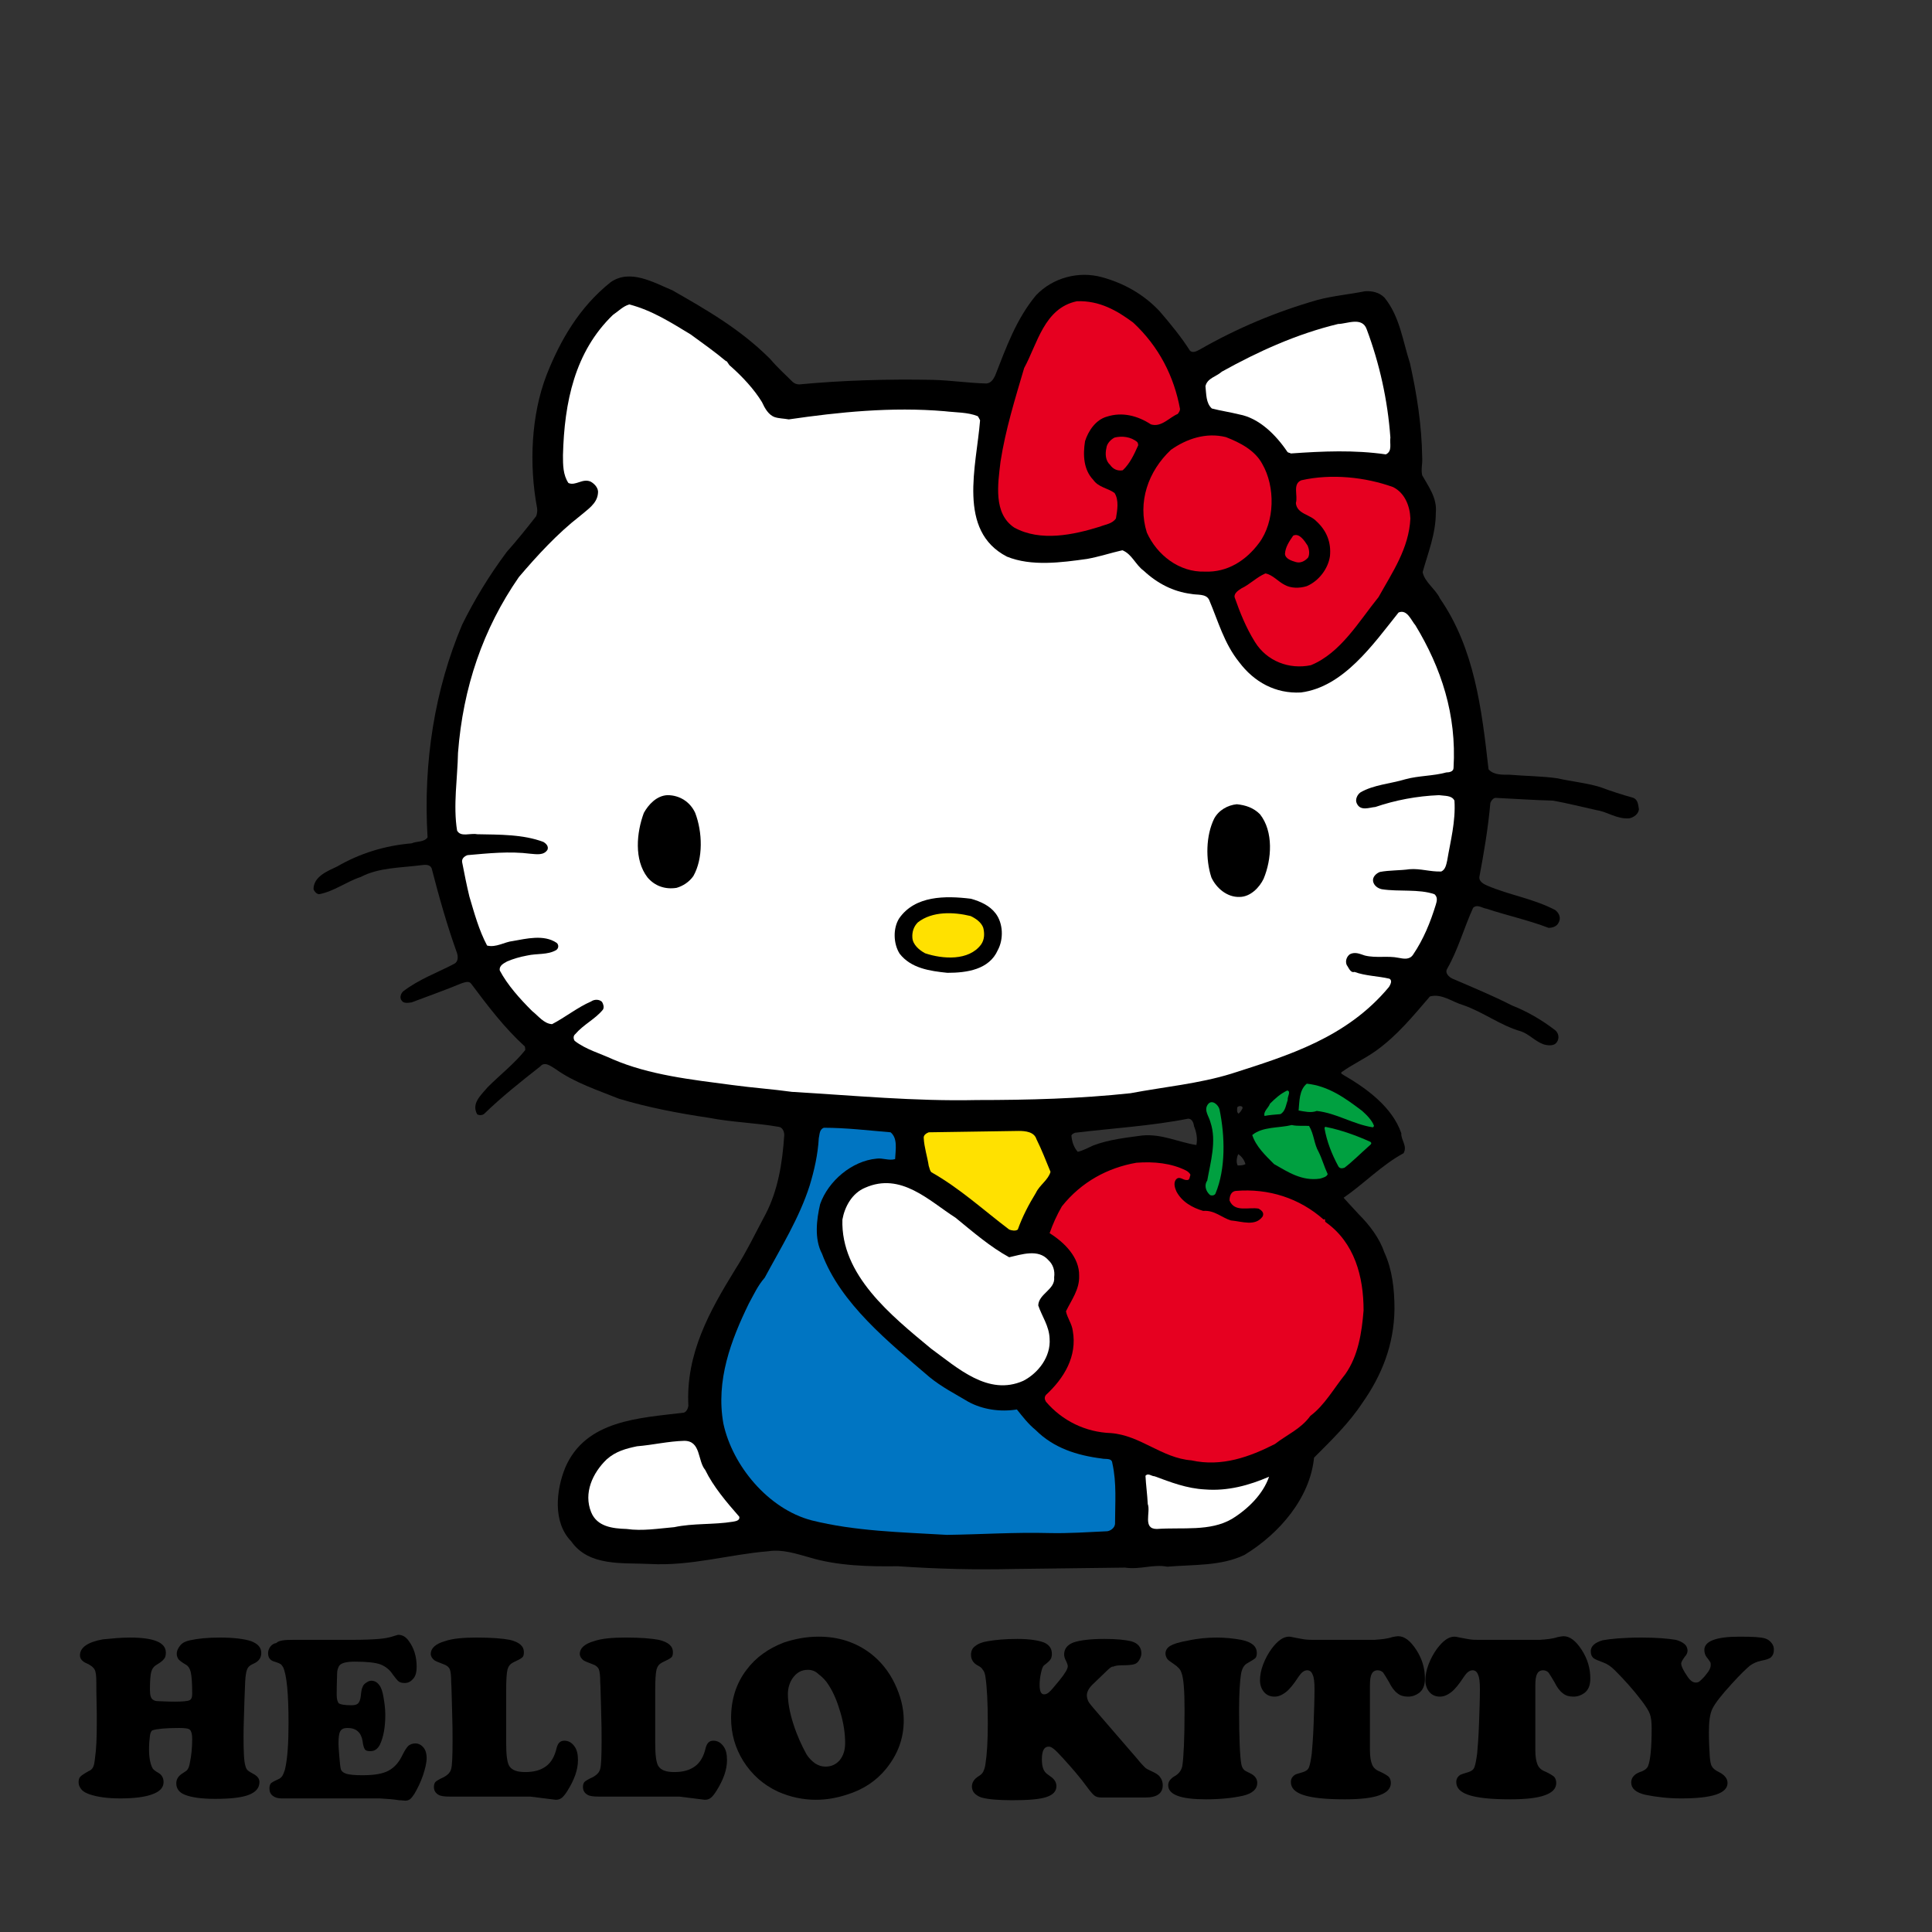 <?xml version="1.0" encoding="utf-8"?>
<!-- Generator: Adobe Illustrator 16.0.0, SVG Export Plug-In . SVG Version: 6.00 Build 0)  -->
<!DOCTYPE svg PUBLIC "-//W3C//DTD SVG 1.1//EN" "http://www.w3.org/Graphics/SVG/1.1/DTD/svg11.dtd">
<svg version="1.1" id="圖層_1" xmlns="http://www.w3.org/2000/svg" xmlns:xlink="http://www.w3.org/1999/xlink" x="0px" y="0px"
	 width="425.2px" height="425.2px" viewBox="0 0 425.2 425.2" enable-background="new 0 0 425.2 425.2" xml:space="preserve">
<rect x="0" y="0" width="425.2" height="425.2" fill="#333333" stroke="none"/>
<g>
	<path d="M28.6,360.4c5.3,0,7.9,1.1,7.9,3.3c0,0.6-0.1,1.1-0.4,1.4c-0.3,0.4-0.8,0.8-1.5,1.2c-0.7,0.4-1.1,0.9-1.3,1.6
		c-0.2,0.7-0.3,2-0.3,4c0,1.2,0.2,1.9,0.7,2.2c0.3,0.2,0.6,0.3,1.2,0.3c0.5,0,1.7,0.1,3.6,0.1c1.7,0,2.8-0.1,3.2-0.3
		c0.4-0.2,0.6-0.6,0.6-1.4c0-2.2-0.1-3.8-0.3-4.7c-0.2-0.9-0.6-1.5-1.2-1.8c-0.7-0.4-1.2-0.8-1.5-1.1c-0.2-0.3-0.4-0.7-0.4-1.2
		c0-0.7,0.3-1.3,0.8-1.9c0.5-0.6,1.2-0.9,2.1-1.1c1.8-0.4,4-0.6,6.6-0.6c3.1,0,5.4,0.3,6.9,0.8c1.5,0.6,2.2,1.4,2.2,2.6
		c0,1-0.5,1.8-1.6,2.3c-0.7,0.3-1.1,0.6-1.3,0.9c-0.2,0.3-0.4,0.8-0.5,1.6c-0.1,0.4-0.2,2.3-0.3,5.6c-0.1,3.3-0.2,6-0.2,7.9
		c0,3.4,0.1,5.6,0.4,6.5c0.1,0.5,0.3,0.8,0.5,1c0.2,0.2,0.7,0.5,1.6,1c0.6,0.4,1,0.9,1,1.6c0,1.3-0.8,2.2-2.3,2.8
		c-1.5,0.6-4,0.9-7.4,0.9c-3,0-5.2-0.3-6.7-0.9c-1.3-0.5-1.9-1.4-1.9-2.5c0-1,0.5-1.7,1.5-2.3c0.5-0.3,0.8-0.5,1-0.8
		c0.2-0.3,0.4-0.8,0.5-1.5c0.3-1.4,0.5-3.2,0.5-5.2c0-1.1-0.2-1.7-0.5-2c-0.3-0.3-1.1-0.4-2.4-0.4c-3,0-4.9,0.2-5.8,0.5
		c-0.3,0.1-0.5,0.5-0.6,1.2c-0.1,0.8-0.2,1.8-0.2,3c0,1.9,0.3,3.3,0.8,4.2c0.2,0.3,0.6,0.6,1.3,1c0.7,0.4,1.1,1.1,1.1,2
		c0,1.2-0.8,2.1-2.5,2.7c-1.6,0.6-4,0.9-7,0.9c-2.8,0-5-0.3-6.8-0.9c-0.8-0.3-1.4-0.6-1.8-1.1c-0.4-0.5-0.6-1-0.6-1.5
		c0-0.6,0.1-1,0.4-1.3c0.3-0.3,0.9-0.7,1.8-1.2c0.5-0.2,0.8-0.5,1-0.9c0.2-0.4,0.3-1,0.4-1.9c0.3-2,0.4-4.6,0.4-7.7
		c0-0.6,0-1.3,0-2.1c-0.1-4.1-0.1-6.4-0.1-6.9c0-1.5-0.1-2.4-0.4-2.9c-0.3-0.5-0.9-1-2.1-1.5c-0.7-0.4-1.1-0.9-1.1-1.6
		c0-1.7,1.7-2.9,5-3.5C24.6,360.6,26.6,360.4,28.6,360.4z"/>
	<path d="M64.6,360.9h13c2.6,0,4.6-0.1,5.8-0.2c1.2-0.1,2.4-0.3,3.5-0.7c0.4-0.1,0.6-0.2,0.8-0.2c0.9,0,1.7,0.5,2.3,1.4
		c1.1,1.5,1.7,3.4,1.7,5.6c0,1.1-0.2,2-0.7,2.6c-0.5,0.6-1.1,1-1.9,1c-0.6,0-1-0.1-1.3-0.3c-0.3-0.2-0.7-0.7-1.3-1.5
		c-0.7-1.1-1.7-1.9-2.8-2.3c-1.1-0.4-3-0.6-5.6-0.6c-1.9,0-3.1,0.3-3.5,1c-0.2,0.4-0.4,0.9-0.4,1.5c0,0.6-0.1,2.2-0.1,4.8
		c0,1,0.2,1.6,0.5,1.9c0.3,0.2,1.2,0.4,2.7,0.4c0.7,0,1.2-0.1,1.5-0.4c0.3-0.3,0.5-0.8,0.6-1.6c0.1-1,0.2-1.7,0.4-2
		c0.1-0.4,0.4-0.7,0.7-0.9c0.4-0.3,0.8-0.5,1.2-0.5c0.7,0,1.3,0.3,1.8,1c0.4,0.5,0.7,1.4,0.9,2.6c0.2,1.2,0.4,2.5,0.4,3.9
		c0,2.7-0.4,4.9-1.2,6.6c-0.5,0.9-1.1,1.4-2.1,1.4c-0.6,0-1-0.1-1.2-0.4c-0.2-0.3-0.4-0.9-0.5-1.8c-0.3-1.9-1.4-2.9-3.3-2.9
		c-0.8,0-1.3,0.2-1.6,0.7c-0.3,0.5-0.4,1.4-0.4,2.7c0,0.8,0.1,1.8,0.2,3.1c0.1,1.3,0.2,2.1,0.3,2.5c0.1,0.5,0.6,0.9,1.3,1.1
		c0.7,0.2,1.9,0.3,3.5,0.3c2.5,0,4.4-0.3,5.7-1s2.3-1.8,3.1-3.5c0.5-1,0.9-1.6,1.3-2c0.4-0.3,0.9-0.5,1.5-0.5c0.7,0,1.3,0.3,1.8,0.9
		c0.5,0.6,0.7,1.4,0.7,2.3c0,1-0.3,2.3-0.8,3.8c-0.5,1.5-1.2,2.9-1.9,4.1c-0.4,0.6-0.7,1-1,1.2c-0.3,0.2-0.6,0.3-1,0.3
		c-0.3,0-0.8-0.1-1.4-0.1c-1.1-0.2-2.5-0.3-4.3-0.4H62c-0.9,0-1.5-0.2-2-0.6c-0.5-0.4-0.7-0.9-0.7-1.6c0-0.5,0.1-0.8,0.3-1.1
		c0.2-0.2,0.7-0.5,1.4-0.8c0.5-0.2,0.9-0.5,1.1-0.8c0.2-0.3,0.4-0.8,0.6-1.4c0.6-2.5,0.8-6,0.8-10.3c0-6.5-0.4-10.6-1.2-12.3
		c-0.2-0.3-0.4-0.6-0.6-0.7c-0.2-0.1-0.6-0.3-1.3-0.5c-1-0.3-1.4-0.9-1.4-1.9c0-0.5,0.2-1,0.5-1.4c0.3-0.4,0.7-0.7,1.3-0.8
		C61.4,361,62.7,360.9,64.6,360.9z"/>
	<path d="M111.4,372v11.6c0,2.6,0.2,4.3,0.7,5.1c0.6,0.9,1.7,1.3,3.5,1.3c1.9,0,3.4-0.4,4.6-1.3c1.1-0.8,1.9-2.2,2.3-4
		c0.3-1.1,0.8-1.6,1.7-1.6c0.9,0,1.6,0.4,2.2,1.2c0.6,0.8,0.8,1.8,0.8,3.1c0,2.1-0.8,4.3-2.3,6.7c-0.5,0.8-0.9,1.3-1.3,1.6
		c-0.4,0.3-0.8,0.4-1.3,0.4l-5.6-0.7H99c-1.2,0-2-0.1-2.5-0.4c-0.7-0.4-1-1-1-1.7c0-0.5,0.1-0.8,0.3-1.1c0.2-0.2,0.8-0.6,1.7-1
		c1-0.5,1.6-1.1,1.8-1.9c0.2-0.7,0.3-2.7,0.3-6.1c0-1.6,0-3.8-0.1-6.7c-0.1-2.8-0.1-4.9-0.2-6.3c0-1.3-0.1-2.3-0.3-2.8
		c-0.2-0.5-0.7-0.9-1.3-1.1c-1.1-0.4-1.8-0.7-2.1-0.9c-0.5-0.4-0.8-0.9-0.8-1.4c0-1.2,1-2.2,3.1-2.8c1.7-0.6,4.1-0.8,7-0.8
		c3.3,0,5.7,0.2,7.3,0.5c2.1,0.5,3.1,1.4,3.1,2.7c0,0.6-0.1,1-0.4,1.2c-0.3,0.3-1,0.6-2,1.1c-0.6,0.3-1,0.8-1.2,1.5
		C111.5,368.2,111.4,369.7,111.4,372z"/>
	<path d="M144.2,372v11.6c0,2.6,0.2,4.3,0.7,5.1c0.6,0.9,1.7,1.3,3.5,1.3c1.9,0,3.4-0.4,4.6-1.3c1.1-0.8,1.9-2.2,2.3-4
		c0.3-1.1,0.8-1.6,1.7-1.6c0.9,0,1.6,0.4,2.2,1.2c0.6,0.8,0.8,1.8,0.8,3.1c0,2.1-0.8,4.3-2.3,6.7c-0.5,0.8-0.9,1.3-1.3,1.6
		c-0.4,0.3-0.8,0.4-1.3,0.4l-5.6-0.7h-17.7c-1.2,0-2-0.1-2.5-0.4c-0.7-0.4-1-1-1-1.7c0-0.5,0.1-0.8,0.3-1.1c0.2-0.2,0.8-0.6,1.7-1
		c1-0.5,1.6-1.1,1.8-1.9c0.2-0.7,0.3-2.7,0.3-6.1c0-1.6,0-3.8-0.1-6.7c-0.1-2.8-0.1-4.9-0.2-6.3c0-1.3-0.1-2.3-0.3-2.8
		c-0.2-0.5-0.7-0.9-1.3-1.1c-1.1-0.4-1.8-0.7-2.1-0.9c-0.5-0.4-0.8-0.9-0.8-1.4c0-1.2,1-2.2,3.1-2.8c1.7-0.6,4.1-0.8,7-0.8
		c3.3,0,5.7,0.2,7.3,0.5c2.1,0.5,3.1,1.4,3.1,2.7c0,0.6-0.1,1-0.4,1.2c-0.3,0.3-1,0.6-2,1.1c-0.6,0.3-1,0.8-1.2,1.5
		C144.3,368.2,144.2,369.7,144.2,372z"/>
	<path d="M180.2,360.2c4.3,0,8.1,1.2,11.4,3.7c2.2,1.7,4,3.9,5.3,6.6c1.3,2.7,2,5.4,2,8.1c0,4-1.3,7.5-3.9,10.7
		c-2.2,2.7-5.1,4.6-8.7,5.7c-2.2,0.7-4.4,1.1-6.7,1.1c-2.9,0-5.7-0.6-8.4-1.8c-3.2-1.5-5.7-3.7-7.6-6.7c-1.8-2.9-2.7-6-2.7-9.5
		c0-4,1.1-7.6,3.4-10.6c2-2.7,4.8-4.7,8.2-6C174.9,360.7,177.4,360.2,180.2,360.2z M177.8,367.5c-1.4,0-2.5,0.6-3.4,1.9
		c-0.6,0.9-1,2.1-1,3.4c0,1.9,0.4,4.1,1.2,6.6c0.8,2.5,1.8,4.7,2.9,6.7c0.5,0.8,1.2,1.5,1.9,2c0.8,0.5,1.5,0.7,2.3,0.7
		c1.3,0,2.3-0.5,3.1-1.4c0.8-1,1.2-2.2,1.2-3.8c0-2-0.3-4.2-1-6.6c-0.7-2.4-1.5-4.4-2.6-6.1c-0.6-1-1.4-1.8-2.2-2.4
		C179.5,367.8,178.7,367.5,177.8,367.5z"/>
	<path d="M243.4,367.9l-2.7,2.6c-1,0.9-1.5,1.8-1.5,2.6c0,0.4,0.1,0.8,0.3,1.3c0.2,0.4,0.7,1,1.3,1.7l9.5,11c0.8,1,1.4,1.6,1.7,1.9
		c0.3,0.3,0.8,0.5,1.4,0.8c0.9,0.4,1.6,0.8,1.9,1.3c0.4,0.5,0.6,1.1,0.6,1.8c0,1.8-1.3,2.7-3.8,2.7h-9.6c-0.7,0-1.2-0.1-1.6-0.4
		c-0.4-0.3-1-1-1.8-2.1c-1.3-1.8-3.1-3.9-5.2-6.2c-0.9-1-1.6-1.7-2-2c-0.4-0.3-0.7-0.5-1.1-0.5c-1,0-1.5,0.9-1.5,2.8
		c0,1.5,0.3,2.5,1,3.1c0.1,0.1,0.4,0.3,0.8,0.6c0.9,0.6,1.4,1.3,1.4,2.2c0,1.1-0.7,1.9-2.2,2.4c-1.5,0.5-4,0.7-7.5,0.7
		c-3.1,0-5.4-0.2-6.8-0.6c-0.6-0.2-1.1-0.5-1.5-0.9c-0.4-0.4-0.6-1-0.6-1.5c0-0.9,0.5-1.7,1.5-2.3c0.5-0.3,0.8-0.6,1-1
		c0.2-0.4,0.4-1,0.5-1.8c0.3-1.9,0.5-4.8,0.5-8.8c0-4.7-0.2-8.1-0.5-10.1c-0.1-0.8-0.3-1.4-0.6-1.7c-0.2-0.4-0.6-0.7-1.2-1
		c-0.9-0.5-1.4-1.3-1.4-2.3c0-0.8,0.3-1.5,0.9-1.9c0.6-0.5,1.5-0.9,2.8-1.1c1.7-0.3,3.9-0.5,6.5-0.5c2.6,0,4.6,0.3,5.9,0.8
		c1.1,0.5,1.7,1.3,1.7,2.5c0,0.5-0.1,0.9-0.3,1.2c-0.2,0.3-0.6,0.7-1.4,1.3c-0.3,0.2-0.5,0.8-0.7,1.7c-0.2,0.9-0.3,1.8-0.3,2.6
		c0,1.4,0.3,2.1,1,2.1c0.4,0,0.8-0.2,1.1-0.5c0.4-0.3,1.1-1.2,2.2-2.5c1.3-1.6,1.9-2.6,1.9-3.2c0-0.3-0.2-0.8-0.5-1.4
		c-0.2-0.4-0.3-0.8-0.3-1.2c0-1.2,0.7-2.1,2-2.6c1.4-0.5,3.7-0.8,6.9-0.8c2.6,0,4.5,0.2,5.8,0.5c1.5,0.4,2.3,1.3,2.3,2.7
		c0,0.5-0.2,1-0.5,1.5c-0.3,0.5-0.7,0.8-1.2,0.9c-0.4,0.1-1.2,0.2-2.5,0.2c-0.9,0-1.6,0.1-2,0.3
		C244.7,366.7,244.1,367.2,243.4,367.9z"/>
	<path d="M267.8,360.4c1.9,0,3.7,0.2,5.4,0.5c2.3,0.5,3.4,1.4,3.4,2.9c0,0.5-0.1,0.9-0.3,1.1c-0.2,0.2-0.8,0.6-1.7,1.1
		c-0.8,0.4-1.3,1.2-1.5,2.6c-0.2,1.3-0.4,3.9-0.4,7.7c0,6.4,0.2,10.4,0.5,12c0.1,0.5,0.3,0.9,0.5,1.1c0.2,0.3,0.7,0.5,1.3,0.8
		c1.1,0.5,1.7,1.2,1.7,2.2c0,1.3-1,2.3-3.1,2.8c-2.2,0.5-5,0.8-8.2,0.8c-5.5,0-8.3-1-8.3-3.1c0-0.8,0.5-1.5,1.6-2.1
		c0.8-0.5,1.3-1.2,1.5-2.1c0.3-1.9,0.5-6,0.5-12.3c0-4.3-0.2-7.1-0.7-8.3c-0.2-0.7-0.8-1.3-1.7-1.9c-0.7-0.5-1.2-0.8-1.4-1.1
		c-0.2-0.3-0.4-0.7-0.4-1.2c0-0.7,0.4-1.3,1.1-1.7c0.7-0.4,1.9-0.8,3.7-1.1C263.5,360.6,265.7,360.4,267.8,360.4z"/>
	<path d="M289.2,360.9h13.3c1.4-0.1,2.7-0.2,3.9-0.6c0.5-0.1,1-0.2,1.3-0.2c1.4,0,2.7,1,4,3c1.3,2,1.9,4.1,1.9,6.3
		c0,1.5-0.4,2.5-1.3,3.2c-0.7,0.5-1.5,0.8-2.4,0.8c-0.9,0-1.7-0.2-2.3-0.7c-0.7-0.5-1.3-1.3-1.9-2.5c-0.6-1-1-1.7-1.3-2.1
		c-0.3-0.3-0.7-0.5-1.2-0.5c-0.6,0-1.1,0.3-1.3,0.8c-0.3,0.5-0.4,1.4-0.4,2.6v14.2c0,1.5,0.2,2.5,0.5,3.2c0.3,0.7,0.9,1.2,1.7,1.5
		c0.9,0.4,1.5,0.8,1.9,1.1c0.3,0.3,0.5,0.8,0.5,1.4c0,1.2-0.8,2.1-2.5,2.7c-1.6,0.6-4.2,0.9-7.6,0.9c-4.2,0-7.3-0.3-9.3-1
		c-1.7-0.6-2.6-1.5-2.6-2.8c0-0.7,0.3-1.2,0.9-1.6c0.1-0.1,0.8-0.3,1.8-0.6c0.6-0.2,1.1-0.5,1.3-1.1c0.2-0.5,0.4-1.5,0.6-3
		c0.1-1.3,0.3-3.4,0.4-6.4c0.1-2.9,0.2-5.5,0.2-7.7c0-1.5-0.1-2.6-0.4-3.2c-0.2-0.6-0.6-1-1.2-1c-0.7,0-1.3,0.5-1.9,1.4
		c-1.1,1.7-2.1,2.9-2.8,3.4c-0.9,0.7-1.7,1-2.5,1c-0.9,0-1.7-0.3-2.3-1s-0.9-1.6-0.9-2.6c0-1,0.2-2.2,0.7-3.5
		c0.5-1.3,1.1-2.4,1.9-3.5c1.3-1.7,2.5-2.6,3.8-2.6c0.3,0,0.7,0.1,1.2,0.2c0.9,0.2,1.7,0.3,2.2,0.4
		C287.8,360.9,288.5,360.9,289.2,360.9z"/>
	<path d="M325.6,360.9h13.3c1.4-0.1,2.7-0.2,3.9-0.6c0.5-0.1,1-0.2,1.3-0.2c1.4,0,2.7,1,4,3c1.3,2,1.9,4.1,1.9,6.3
		c0,1.5-0.4,2.5-1.3,3.2c-0.7,0.5-1.5,0.8-2.4,0.8c-0.9,0-1.7-0.2-2.3-0.7c-0.7-0.5-1.3-1.3-1.9-2.5c-0.6-1-1-1.7-1.3-2.1
		c-0.3-0.3-0.7-0.5-1.2-0.5c-0.6,0-1.1,0.3-1.3,0.8c-0.3,0.5-0.4,1.4-0.4,2.6v14.2c0,1.5,0.2,2.5,0.5,3.2c0.3,0.7,0.9,1.2,1.7,1.5
		c0.9,0.4,1.5,0.8,1.9,1.1c0.3,0.3,0.5,0.8,0.5,1.4c0,1.2-0.8,2.1-2.5,2.7c-1.6,0.6-4.2,0.9-7.6,0.9c-4.2,0-7.3-0.3-9.3-1
		c-1.7-0.6-2.6-1.5-2.6-2.8c0-0.7,0.3-1.2,0.9-1.6c0.2-0.1,0.8-0.3,1.8-0.6c0.6-0.2,1.1-0.5,1.3-1.1c0.2-0.5,0.4-1.5,0.6-3
		c0.1-1.3,0.3-3.4,0.4-6.4c0.1-2.9,0.2-5.5,0.2-7.7c0-1.5-0.1-2.6-0.4-3.2c-0.2-0.6-0.6-1-1.2-1c-0.7,0-1.3,0.5-1.9,1.4
		c-1.1,1.7-2.1,2.9-2.8,3.4c-0.9,0.7-1.7,1-2.5,1c-0.9,0-1.7-0.3-2.3-1c-0.6-0.7-0.9-1.6-0.9-2.6c0-1,0.2-2.2,0.7-3.5
		c0.5-1.3,1.1-2.4,1.9-3.5c1.3-1.7,2.5-2.6,3.8-2.6c0.3,0,0.7,0.1,1.2,0.2c0.9,0.2,1.7,0.3,2.2,0.4
		C324.1,360.9,324.8,360.9,325.6,360.9z"/>
	<path d="M361.2,360.4c3.3,0,5.8,0.2,7.6,0.5c0.8,0.2,1.4,0.5,1.9,0.9c0.5,0.4,0.7,1,0.7,1.5c0,0.4-0.2,0.9-0.6,1.3
		c-0.5,0.7-0.8,1.2-0.8,1.5c0,0.6,0.5,1.6,1.4,2.9c0.6,0.9,1.2,1.3,1.8,1.3c0.4,0,0.7-0.1,1-0.4c0.3-0.3,0.8-0.7,1.3-1.4
		c0.7-0.8,1-1.5,1-2c0-0.3,0-0.5-0.1-0.7c-0.1-0.1-0.3-0.5-0.8-1.1c-0.3-0.4-0.5-0.9-0.5-1.6c0-1.9,2.6-2.9,7.7-2.9
		c2.9,0,4.8,0.1,5.7,0.4c0.6,0.2,1,0.5,1.4,1c0.4,0.5,0.5,1,0.5,1.5c0,0.7-0.2,1.2-0.6,1.6c-0.4,0.4-1.2,0.6-2.2,0.8
		c-1,0.2-1.8,0.6-2.5,1.1c-0.7,0.6-2,1.8-3.9,3.9c-2.3,2.5-3.7,4.3-4.3,5.5c-0.6,1.2-0.8,2.9-0.8,5.3c0,2,0.1,3.8,0.2,5.4
		c0.1,1,0.2,1.7,0.5,2.1c0.2,0.4,0.7,0.8,1.5,1.2c1.2,0.6,1.9,1.4,1.9,2.4c0,2.3-3.4,3.4-10.2,3.4c-2.8,0-5.4-0.3-7.9-0.8
		c-2.1-0.5-3.1-1.4-3.1-2.7c0-1,0.6-1.8,1.9-2.3c1-0.3,1.6-0.8,1.8-1.3c0.5-1.2,0.8-3.9,0.8-8.3c0-1.3-0.1-2.4-0.4-3.2
		c-0.3-0.8-0.9-1.7-1.8-2.9c-1.9-2.5-3.9-4.7-5.9-6.7c-0.9-0.9-1.7-1.4-2.5-1.7c-1.1-0.4-1.8-0.7-2.1-0.9c-0.5-0.4-0.7-0.9-0.7-1.6
		c0-1.1,0.9-1.9,2.6-2.4C354.3,360.7,357.2,360.4,361.2,360.4z"/>
	<path d="M359.5,175.6c-2.5-0.7-5-1.5-7.4-2.4c-3-0.9-6.2-1.2-9.3-1.9c-3.4-0.5-7.2-0.5-10.6-0.8c-1.6,0-3.5,0.1-4.6-1.2
		c-1.5-13.3-3.1-26.6-10.7-37.6c-0.9-2-3.4-3.6-3.8-5.8c1.2-4.3,2.9-8.4,2.9-13.1c0.3-3.2-1.6-5.7-3-8.2c-0.3-1.3,0.1-2.5,0-3.9
		c-0.1-7.2-1.2-14.1-2.7-20.8c-1.6-4.9-2.2-10.2-5.6-14.4c-1.2-1.2-2.8-1.5-4.3-1.4c-3.5,0.7-7,1-10.4,1.9
		c-9.1,2.6-17.7,6.2-25.9,10.9c-0.6,0.3-1.5,0.9-2.2,0.3c-1.9-3-4.2-5.8-6.6-8.6c-3.5-3.8-8-6.3-12.8-7.6c-5.1-1.4-10.8,0.1-14.5,4
		c-4.4,5.3-6.6,11.6-9,17.7c-0.4,0.8-0.9,1.6-1.9,1.7c-4-0.1-7.8-0.7-11.8-0.8c-9.8-0.2-19.9,0.1-29.4,1c-0.6,0-1-0.2-1.4-0.5
		c-1.8-1.8-3.3-3.1-5-5.1c-6.6-6.6-14-10.8-21.5-15.1c-4.1-1.7-9.3-4.8-13.6-1.8c-6.9,5.5-11.1,12.8-14.1,20.4
		c-3.4,8.8-3.9,19.7-2.1,29.3c0.1,0.6,0,1.3-0.2,1.8c-2.1,2.7-4.2,5.3-6.5,7.9c-3.8,5.1-7.1,10.5-9.8,16c-6,14.2-8.6,30.2-7.6,46.8
		c-0.8,1.1-2.4,0.8-3.5,1.3c-5.9,0.5-11.4,2.2-16.4,5.1c-2.1,1-5.2,2.2-5.2,5c0.2,0.5,0.6,1,1.2,1.1c3.3-0.6,6.1-2.8,9.2-3.8
		c4-2.1,8.8-2,13.4-2.6c0.8-0.1,1.8-0.2,2.2,0.7c1.6,6.2,3.4,12.6,5.6,18.7c0.2,0.7,0.3,1.8-0.6,2.3c-3.8,2-7.8,3.4-11.3,6.1
		c-0.5,0.5-0.8,1.4-0.3,2c0.4,0.7,1.5,0.5,2.2,0.4c3.7-1.4,7.4-2.7,11-4.2c0.7-0.2,1.6-0.6,2.1,0.1c3.6,4.8,7.2,9.6,11.8,13.8
		c0.1,0.3,0.1,0.6,0.1,0.8c-2.4,3-5.5,5.4-8.3,8.2c-1.4,1.7-3.6,3.5-2.3,5.9c0.3,0.3,1.2,0.3,1.6-0.1c3.8-3.7,8.1-7.1,12.3-10.4
		c1-1.2,2.4,0,3.4,0.6c4.2,3,9.2,4.6,13.9,6.5c6.3,1.9,13,3.2,19.8,4.2c5.1,1,10.3,1.1,15.4,2c0.8,0.1,1.2,1,1.2,1.8
		c-0.4,6.2-1.4,12.2-4.1,17.4c-2.2,4.1-4.2,8.3-6.7,12.2c-5.6,9.1-10.9,18.5-10.3,30c-0.1,0.6-0.4,1.3-1,1.5
		c-9.8,1.2-21.6,1.6-26.1,12.1c-2,4.9-2.8,12,1.3,16.2c3.9,5.6,11.3,4.7,17.3,5c9.1,0.5,17.4-2.1,26.1-2.8c3.1-0.5,6.3,0.6,9.2,1.4
		c6,1.8,12.9,2,19.3,1.9c8.7,0.6,17.1,0.8,25.7,0.6c8-0.1,16.2-0.2,24.3-0.3c3.3,0.5,6.2-0.8,9.3-0.2c5.9-0.5,11.8-0.1,17-2.6
		c7.7-4.7,14.4-12.5,15.3-21.4c3.8-3.8,7.7-7.6,10.6-12c4.3-6.1,7-12.8,7.1-20.7c0-4.4-0.5-8.7-2.2-12.4c-1.1-3.2-3.2-6-5.7-8.5
		c-1.5-1.6-3.3-3.6-3.3-3.6c4.5-3.1,8.4-7.2,13.2-9.8c0.9-1.6-0.6-2.9-0.5-4.4c-2-5.8-7.7-9.9-12.7-12.8c-0.2-0.2-0.6-0.2-0.5-0.6
		c2.5-1.8,5.2-3,7.7-4.8c4.6-3.3,8.1-7.6,11.8-11.9c2.6-0.7,4.9,1.2,7.3,1.9c4.4,1.5,8.2,4.5,12.8,5.8c1.7,0.6,3,2.1,4.8,2.8
		c0.9,0.3,2.4,0.5,3-0.4c0.7-0.9,0.4-2.2-0.5-2.8c-2.9-2.2-6-4-9.3-5.3c-4.3-2.2-8.7-4-13.1-5.9c-0.7-0.3-1.8-1.2-1.2-2.2
		c2.4-4.2,3.7-9,5.7-13.4c0.9-0.9,2.1,0.1,3,0.2c4.5,1.5,9.2,2.5,13.6,4.2c0.9,0,1.8-0.3,2.2-1.1c0.6-1,0.2-2.1-0.7-2.8
		c-4.7-2.5-10.1-3.3-15-5.4c-0.7-0.3-1.9-0.9-1.7-2c1-5.3,1.9-10.6,2.4-16.2c0.2-0.5,0.7-1.2,1.3-1.1c4.2,0.2,8.4,0.5,12.5,0.6
		c3.3,0.6,6.4,1.4,9.6,2.1c2.5,0.4,4.4,2,7.2,1.8c0.9-0.2,2-0.9,2.1-2C360.5,176.6,360.3,176,359.5,175.6z M263.3,252
		c-3.9-0.6-7.6-2.5-11.9-2.1c-3.7,0.5-7.4,0.9-10.8,2.2c-1.1,0.5-2.2,1.1-3.4,1.4c-0.9-1-1.3-2.3-1.4-3.6c0.2-0.4,0.6-0.5,0.8-0.6
		c8.3-1,16.8-1.5,24.9-3.1c0.9,0,1.2,1,1.3,1.7C263.3,249.1,263.6,250.6,263.3,252z M272.3,243.7c0.4-0.5,1.6-0.3,1,0.5
		c-0.2,0.4-0.4,0.6-0.7,0.9C272.1,244.8,272.3,244,272.3,243.7z M272.4,256.5c-0.4-0.7-0.2-1.8,0.1-2.5c0.8,0.5,1.4,1.4,1.6,2.2
		C273.6,256.5,272.9,256.5,272.4,256.5z"/>
	<path fill="#E60020" d="M249.4,71c5.7,5.3,9,11.9,10.3,19c0,0.4-0.2,0.7-0.5,1.1c-1.9,0.8-3.6,3-5.9,2.3c-2.9-1.9-6.3-2.8-9.7-1.7
		c-2.5,0.7-4.1,3.2-4.8,5.4c-0.5,3.1-0.3,6.3,1.8,8.5c1.2,1.7,3.2,1.8,4.7,2.9c1,1.6,0.6,3.8,0.3,5.6c-0.8,1.2-2.3,1.3-3.5,1.8
		c-5.8,1.8-13.1,3.4-18.9,0.2c-4.6-3.1-3.6-9.5-3-14.5c1.1-7.1,3.2-13.8,5.2-20.6c2.9-5.3,4.4-13.2,11.6-14.7
		C242,66.1,245.9,68.4,249.4,71z"/>
	<path fill="#FFFFFF" d="M300.8,72.5c2.8,7.5,4.6,15.5,5.2,23.8c-0.2,1.3,0.5,3-1,3.7c-7-1-13.8-0.7-20.9-0.2
		c-0.3-0.2-0.6-0.1-0.8-0.4c-2.5-3.7-6.2-7.4-10.6-8.2c-2-0.5-4.1-0.8-6-1.3c-1.3-1.2-1.2-3.1-1.4-4.9c0.4-1.8,2.4-2.1,3.6-3.2
		c8.1-4.5,16.5-8.3,25.6-10.5C296.4,71.3,299.8,69.6,300.8,72.5z"/>
	<path fill="#FFFFFF" d="M152,73.6c2.6,1.9,5.3,3.8,7.8,5.9c0.2-0.2,0.5,0.8,1,1.1c2.6,2.3,5.2,5.1,6.9,7.9c0.6,1.3,1.4,2.8,2.8,3.3
		c0.9,0.3,2,0.3,3.1,0.5c11-1.6,22.6-2.8,34.3-1.8c2.5,0.3,5.1,0.2,7.3,1.1c0.2,0.3,0.3,0.5,0.5,0.9c-0.8,10.1-5.1,24.3,5.9,30
		c5.4,2.2,12,1.3,17.7,0.5c2.7-0.5,5.1-1.3,7.7-1.9c2.1,0.8,2.9,3.2,4.7,4.5c3,2.8,6.5,4.6,10.4,5.1c1.4,0.3,3.3-0.1,4,1.3
		c2,4.7,3.3,9.6,6.6,13.7c3.3,4.4,8,7,13.6,6.7c9.4-1.2,15.9-10.6,21.5-17.6c1.9-0.8,2.8,1.8,3.7,2.8c5.7,9.4,9.1,19.7,8.4,31.4
		c0,0.8-0.9,1-1.6,1c-2.9,0.8-6.1,0.7-9,1.5c-3.3,1-7,1.2-9.9,2.9c-0.7,0.5-1.2,1.6-0.8,2.4c0.8,1.8,2.8,0.9,4.1,0.8
		c4.4-1.5,9.1-2.4,14-2.6c1.3,0.2,2.8,0,3.4,1.2c0.3,4.6-0.9,9-1.6,13.2c-0.2,0.9-0.4,2-1.3,2.4c-2.4,0.1-4.6-0.7-7-0.5
		c-2.1,0.3-4.4,0.2-6.5,0.6c-0.8,0.3-1.7,1.1-1.5,2.1c0.2,0.9,1,1.5,1.9,1.7c3.8,0.6,8.1-0.1,11.6,1.1c0.8,0.7,0.5,1.6,0.3,2.3
		c-1.2,3.9-2.7,7.6-5,11c-0.8,1.2-2.1,0.9-3.2,0.7c-2.4-0.5-4.9,0.1-7.4-0.5c-1-0.3-2.1-0.9-3.3-0.3c-0.7,0.5-1.1,1.5-0.7,2.4
		c0.4,0.5,0.8,1.8,1.7,1.5c2.4,0.9,5.2,0.9,7.7,1.5c0.7,0.4,0.2,1.3-0.1,1.8c-9.3,11.2-22.2,15.1-34.7,19.1
		c-7.1,2.2-14.8,2.9-22.2,4.3c-11.2,1.2-22.4,1.5-33.8,1.5c-13.8,0.3-27-1-40.7-1.8c-4.3-0.6-8.7-0.9-13.1-1.5
		c-9.1-1.2-18.3-2.2-26.4-5.7c-2.8-1.3-5.8-2.1-8.3-4c-0.3-0.4-0.4-1.1,0.1-1.5c1.9-2.2,4.4-3.3,6.1-5.4c0.3-0.5,0.1-1.2-0.2-1.7
		c-0.6-0.6-1.7-0.6-2.4-0.1c-3,1.3-5.7,3.5-8.6,5c-1.8-0.1-3-1.8-4.4-2.9c-2.7-2.7-5.4-5.7-7.1-8.9c-0.2-1.1,0.9-1.6,1.6-2
		c1.4-0.6,2.8-1,4.4-1.3c2.2-0.5,4.5-0.1,6.4-1.2c0.6-0.4,0.6-1.2,0.1-1.6c-2.8-1.9-6.7-0.9-9.6-0.4c-1.9,0.2-3.7,1.5-5.7,1
		c-1.8-3.4-2.8-7.1-3.9-10.8c-0.6-2.5-1.1-5-1.6-7.6c-0.1-0.8,0.6-1.3,1.2-1.5c4.6-0.4,9.2-0.9,13.9-0.3c1.3,0.1,2.9,0.4,3.7-0.9
		c0.3-0.8-0.4-1.4-0.9-1.7c-4.5-1.7-9.7-1.6-14.6-1.7c-1.5-0.3-3.6,0.7-4.4-0.8c-0.9-5.5,0.1-11.6,0.2-17.1
		c1.1-14.4,5.5-27.3,13.4-38.7c4-4.7,8.5-9.6,13.4-13.4c1.6-1.4,3.8-2.7,4-5c0.2-1.1-0.7-2.1-1.6-2.6c-1.8-0.8-3.3,1-4.9,0.3
		c-1.2-1.8-1.2-4-1.2-6.1c0.3-11.7,2.6-22.8,11-30.9c1.2-0.8,2.2-1.9,3.6-2.3C143.5,68.3,147.7,71,152,73.6z"/>
	<path fill="#E60020" d="M277.8,102.1c2.9,5,2.8,12.7-0.7,17.4c-2.9,3.9-7,6.5-11.9,6.3c-5.7,0.2-10.6-3.7-12.8-8.6
		c-2.1-6.7,0.3-13.5,5.3-18.2c3.4-2.4,7.7-3.9,12.1-2.8C272.9,97.4,276.2,99.1,277.8,102.1z"/>
	<path fill="#E60020" d="M250.3,97.3c0.2,0.3,0.2,0.6,0.2,0.7c-0.9,2-1.8,4-3.4,5.5c-1.1,0.2-2.1-0.2-2.8-1.2
		c-1-0.9-1.1-2.4-0.8-3.7c0.1-1,1-1.9,1.8-2.3C246.9,95.9,248.9,96.1,250.3,97.3z"/>
	<path fill="#E60020" d="M306.6,107.2c2.6,1.3,3.7,4.2,3.8,6.9c-0.3,6.6-4,11.9-7,17.3c-4.3,5.3-8.3,12.3-14.9,15
		c-4.8,1-9.7-0.9-12.3-5.1c-2-3.2-3.3-6.5-4.5-9.9c-0.1-0.9,0.9-1.5,1.5-1.9c1.9-0.9,3.4-2.5,5.3-3.3c1.6,0.3,2.8,1.8,4.2,2.5
		c1.4,0.8,3.3,0.8,4.9,0.3c2.6-1.1,4.7-3.8,5.1-6.6c0.3-3-0.7-5.6-3-7.7c-1.4-1.5-4.3-1.6-4.5-4c0.5-1.6-0.8-4.2,1.2-5
		C293,104.2,300.5,105,306.6,107.2z"/>
	<path fill="#E60020" d="M287.8,120.1c0.3,0.7,0.5,1.8,0.1,2.6c-0.7,0.8-1.7,1.3-2.7,1c-1-0.3-2.3-0.7-2.4-1.8
		c0.1-1.5,0.9-2.7,1.8-4C285.9,117.2,287.1,119,287.8,120.1z"/>
	<path d="M277.3,179.2c3,3.8,2.6,9.9,0.8,14.2c-0.9,1.9-2.9,4-5.3,4c-2.7,0.1-5.1-1.9-6.2-4.3c-1.3-4-1.2-9.2,0.6-12.9
		c1-1.9,3-3,5-3.2C274.2,177.2,275.9,177.8,277.3,179.2z"/>
	<path d="M153,178.9c1.6,4.2,1.8,10-0.4,13.9c-0.9,1.3-2.3,2.2-3.7,2.6c-2.5,0.4-4.8-0.4-6.4-2.3c-3-3.9-2.4-9.9-0.8-14.2
		c1-1.8,2.8-3.8,5.2-3.9C149.6,175,151.9,176.5,153,178.9z"/>
	<path d="M219.1,201c1.7,2.2,1.8,5.7,0.5,8.1c-1.9,4.3-6.8,5-11.1,5c-3.9-0.4-8-1-10.5-4.2c-1.4-2.2-1.5-5.6-0.1-7.8
		c3.5-5,10.1-5,15.8-4.3C215.8,198.4,217.8,199.3,219.1,201z"/>
	<path fill="#FFE100" d="M216.4,204.2c0.3,1.2,0.3,2.6-0.5,3.7c-2.7,3.6-8.4,3.2-12.3,1.9c-1.3-0.7-2.7-1.9-2.8-3.4
		c-0.1-1.3,0.3-2.5,1.2-3.4c3.2-2.5,7.9-2.3,11.6-1.4C214.7,202.1,216,203,216.4,204.2z"/>
	<path fill="#00A040" d="M299.8,244.5c1,0.9,2.2,2.1,2.6,3.3c-0.1,0.1-0.1,0.3-0.3,0.3c-4.4-0.7-7.9-3.1-12.3-3.6
		c-1.3,0.5-2.8,0.1-4-0.1c0.2-2,0.1-4.5,1.8-5.9C292.4,239,296.1,241.7,299.8,244.5z"/>
	<path fill="#00A040" d="M283.4,242.1c-0.4,1.1-0.5,2.5-1.6,3.1c-1.2,0.1-2.5,0.2-3.5,0.4c-0.3-1,0.9-1.8,1.2-2.7
		c1.1-1.1,2.3-2.2,3.8-2.9C284.2,240.2,283.3,241.3,283.4,242.1z"/>
	<path fill="#00A040" d="M268.4,244.2c1.2,5.8,1.4,13-0.9,18.5c-0.2,0.4-0.8,0.5-1.2,0.3c-1-0.9-1.3-2.2-0.6-3.2
		c0.7-4,2.1-8.7,0.7-12.8c-0.3-1.3-1.5-2.6-0.6-3.9C266.7,241.8,268.2,243.2,268.4,244.2z"/>
	<path fill="#00A040" d="M288.1,247.8c1.1,1.8,1.1,4,2.1,5.7c0.8,1.6,1.2,3.2,2,4.9c-0.2,0.6-1,0.8-1.7,1c-4,0.6-7.1-1.5-10.1-3.2
		c-1.9-1.9-4-3.9-4.8-6.4c2.3-1.9,5.9-1.5,8.7-2.2C285.6,247.9,287,247.7,288.1,247.8z"/>
	<path fill="#00A040" d="M301.6,251.3c0.5,0.4-0.1,0.7-0.4,1c-1.8,1.6-3.6,3.4-5.3,4.7c-0.6,0.2-1.1,0.2-1.4-0.4
		c-1.4-2.6-2.5-5.4-3-8.3c0.1-0.1,0-0.3,0.2-0.3C295.2,248.7,298.5,249.9,301.6,251.3z"/>
	<path fill="#FFE100" d="M228.1,250.7c1.2,2.4,2.1,4.8,3.1,7.2c-0.5,1.8-2.4,2.9-3.2,4.6c-1.6,2.6-3,5.3-4,8.1
		c-0.5,0.4-1.4,0.2-1.9,0c-5.8-4.4-10.9-9.1-17.1-12.6c-0.4-0.4-0.4-0.9-0.6-1.4c-0.3-2-1-4.1-1.1-6.1c-0.1-0.7,0.6-1.1,1.1-1.3
		c6.6-0.1,13.2-0.2,19.8-0.3C225.7,248.9,227.6,249.1,228.1,250.7z"/>
	<path fill="#0075C2" d="M196,249.2c1.6,1.3,1.1,3.8,1,5.9c-1.4,0.4-2.7-0.3-4.1-0.1c-5.4,0.5-10.6,4.9-12.4,10
		c-0.8,3.4-1.3,7.7,0.4,10.9c4.1,11,14.7,19.5,23.7,27.2c2.7,2.2,5.5,3.6,8.5,5.4c3.1,1.7,7,2.3,10.7,1.7c1.2,1.5,2.5,3.2,4.1,4.5
		c4,4,9.1,5.6,14.6,6.3c0.8,0.2,2.2-0.2,2.3,1c1,4.4,0.6,8.8,0.6,13.4c-0.1,0.9-1,1.5-1.7,1.6c-4.3,0.2-8.6,0.5-12.8,0.4
		c-7.6-0.2-15,0.3-22.5,0.4c-10.2-0.6-20.2-0.8-29.8-3.2c-9.5-2.5-17.4-12-19.4-21.3c-1.7-9.5,1.7-18.4,5.6-26.4c1.1-2,2-4,3.5-5.7
		c3.6-6.7,7.6-13.1,9.9-20.3c1-3.3,1.8-6.8,2-10.4c0.2-0.8,0.1-1.9,1.1-2.3C186.2,248.2,191.2,248.8,196,249.2z"/>
	<path fill="#E60020" d="M261,257.6c0.4,0.2,0.9,0.6,1,1c-0.2,0.3-0.1,1.2-0.8,1.1c-0.8,0.1-1.6-1-2.4-0.1c-0.6,0.8-0.2,1.9,0.1,2.6
		c1.2,2.3,3.5,3.6,5.9,4.3c2.5-0.2,4.1,1.5,6.1,2.1c2.4,0.2,5.4,1.4,7-0.9c0.4-0.9-0.4-1.4-0.9-1.7c-2.2-0.4-5.3,0.9-6.4-1.8
		c0-0.9,0.3-2,1.4-2.1c7.2-0.6,14,1.6,19.3,6.3c0.6-0.3,0.1,0.4,0.5,0.6c6.3,4.5,8.3,11.9,8.3,19.4c-0.4,5-1.2,10-4,14
		c-2.5,3.1-4.6,6.9-7.7,9.2c-2.1,2.9-5.1,4.1-7.8,6.2c-5.5,2.8-11.7,5.1-18.4,3.6c-6.5-0.5-11.2-5.5-17.7-6
		c-5.6-0.2-10.7-2.7-14.3-6.9c-0.3-0.5-0.4-1,0-1.5c4-3.7,6.9-8.5,5.9-14.1c-0.2-1.6-1.2-2.8-1.5-4.3c1.2-2.5,3-4.8,2.9-7.8
		c0.1-4.1-3.3-7.4-6.5-9.4c0.7-2,1.6-4,2.7-5.9c4.3-5.4,10.1-8.5,16.4-9.6C254,255.6,257.8,256,261,257.6z"/>
	<path fill="#FFFFFF" d="M210.3,268c3.8,3.1,7.6,6.4,11.8,8.7c2.7-0.6,6.4-1.9,8.6,0.6c1.1,1,1.5,2.4,1.3,3.8
		c0.3,2.7-3.4,3.6-3.5,6.2c0.8,2.4,2.4,4.5,2.5,7.3c0.3,4-2.5,7.6-5.8,9.3c-7.7,3.4-14.4-2.8-20.3-7.1c-8.8-7.3-19.9-16.2-19.5-28.4
		c0.5-2.8,2.1-5.8,5-7C198.3,257.9,204.5,264.3,210.3,268z"/>
	<path fill="#FFFFFF" d="M155.2,323.5c1.8,3.7,4.7,7.1,7.5,10.3c0.2,0.9-0.9,1-1.4,1.1c-4.3,0.7-8.7,0.3-12.9,1.2
		c-3.5,0.3-7,0.9-10.5,0.4c-3.1-0.1-6.5-0.5-7.8-3.7c-1.7-4.2,0.3-8.6,3.4-11.6c2-1.8,4.3-2.4,6.7-2.9c3.6-0.3,6.8-1.1,10.4-1.2
		C154.3,317.1,153.5,321.5,155.2,323.5z"/>
	<path fill="#FFFFFF" d="M279.3,325c-1.3,3.8-4.6,7.1-8.2,9.3c-4.8,2.8-10.9,1.8-16.5,2.2c-3.2,0-1.3-3.7-2-5.5
		c-0.1-2.1-0.4-4.2-0.5-6.2c0.6-0.7,1.3,0.1,2,0.1c3.5,1.3,7.1,2.7,11.1,2.9C270.2,328.2,274.9,326.9,279.3,325z"/>
</g>
</svg>
